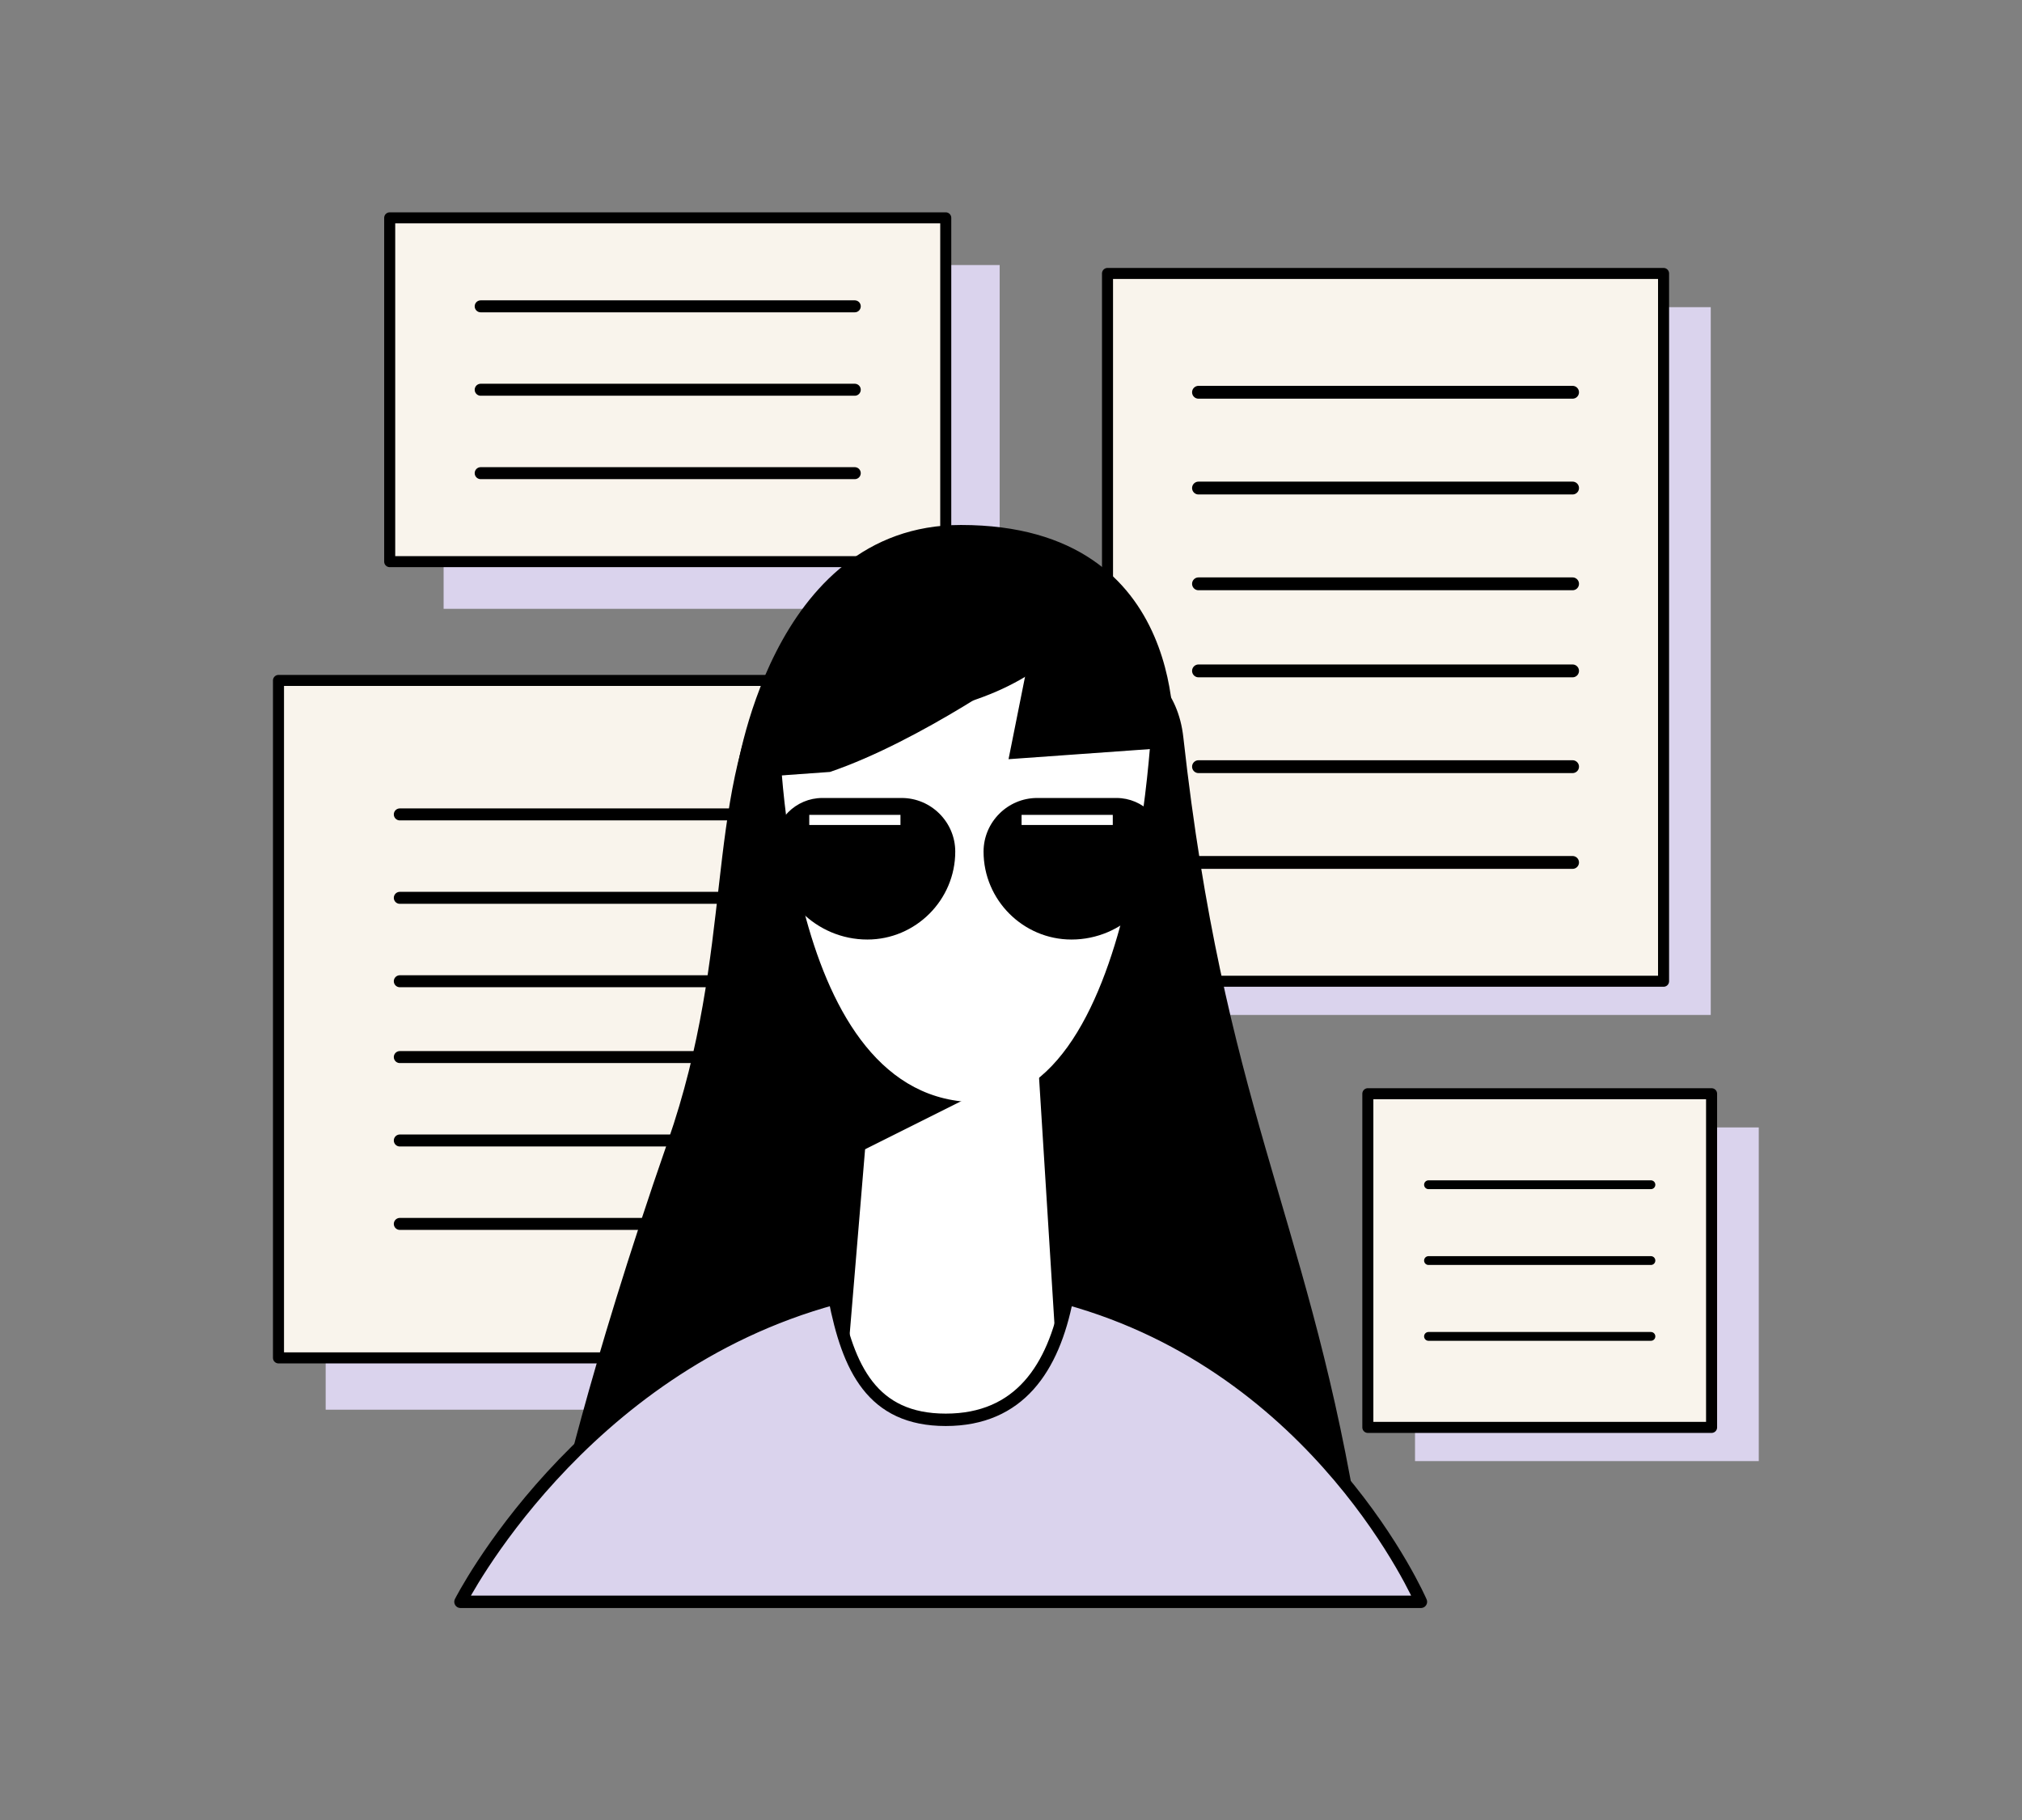 <?xml version="1.0" encoding="UTF-8"?> <svg xmlns="http://www.w3.org/2000/svg" xmlns:xlink="http://www.w3.org/1999/xlink" width="200" height="180" viewBox="0 0 200 180"><rect x="0" y="0" width="200" height="180" fill="#808080" stroke="none"/><defs><polygon id="icon_investors_3-a" points="0 139 146.962 139 146.962 .966 0 .966"></polygon></defs><g fill="none" fill-rule="evenodd" transform="translate(27 20)"><polygon fill="#DAD3ED" points="16.879 40.213 71.879 40.213 71.879 6.213 16.879 6.213"></polygon><polygon fill="#DAD3ED" points="5.213 119.421 66.213 119.421 66.213 52.421 5.213 52.421"></polygon><polygon fill="#DAD3ED" points="87.213 80.38 142.213 80.38 142.213 10.38 87.213 10.38"></polygon><polygon fill="#DAD3ED" points="112.963 124.504 146.963 124.504 146.963 91.505 112.963 91.505"></polygon><polygon fill="#F9F4EC" points="11.546 35.546 66.546 35.546 66.546 1.546 11.546 1.546"></polygon><polygon stroke="#000" stroke-linecap="round" stroke-linejoin="round" stroke-width="1.092" points="11.546 35.546 66.546 35.546 66.546 1.546 11.546 1.546"></polygon><polygon fill="#F9F4EC" points=".545 114.297 61.545 114.297 61.545 47.296 .545 47.296"></polygon><polygon stroke="#000" stroke-linecap="round" stroke-linejoin="round" stroke-width="1.092" points=".546 114.296 61.546 114.296 61.546 47.296 .546 47.296"></polygon><polygon fill="#F9F4EC" points="82.546 77.046 137.546 77.046 137.546 7.046 82.546 7.046"></polygon><polygon stroke="#000" stroke-linecap="round" stroke-linejoin="round" stroke-width="1.092" points="82.546 77.046 137.546 77.046 137.546 7.046 82.546 7.046"></polygon><g transform="translate(0 .034)"><path fill="#000" d="M49.046,46.887 C42.583,59.503 45.698,73.762 39.046,92.887 C31.046,115.887 28.046,129.887 28.046,129.887 L107.046,128.887 C102.046,99.887 94.046,88.887 90.046,52.887 C88.006,34.53 49.046,46.887 49.046,46.887"></path><polyline fill="#FFF" points="60.046 75.887 56.046 123.887 78.046 122.887 75.046 74.887"></polyline><polygon fill="#000" points="56.046 94.887 70.046 87.887 54.393 79.198"></polygon><path fill="#FFF" d="M50.046,50.887 C50.046,50.887 50.046,86.887 68.046,88.887 C86.046,90.887 87.046,48.887 87.046,48.887 C87.046,48.887 81.046,45.887 80.046,41.887 C71.046,53.887 50.046,50.887 50.046,50.887"></path><path fill="#DAD3ED" d="M78.546,108.387 C77.19,115.276 73.833,120.387 66.546,120.387 C59.254,120.387 56.897,115.283 55.546,108.387 C30.268,115.249 18.546,138.387 18.546,138.387 L113.546,138.387 C113.546,138.387 103.565,115.269 78.546,108.387"></path><path stroke="#000" stroke-linecap="round" stroke-linejoin="round" stroke-width="1.226" d="M78.546,108.387 C77.19,115.276 73.833,120.387 66.546,120.387 C59.254,120.387 56.897,115.283 55.546,108.387 C30.268,115.249 18.546,138.387 18.546,138.387 L113.546,138.387 C113.546,138.387 103.565,115.269 78.546,108.387 Z"></path><mask id="icon_investors_3-b" fill="#fff"><use xlink:href="#icon_investors_3-a"></use></mask><polygon fill="#F9F4EC" points="108.296 121.137 142.296 121.137 142.296 88.137 108.296 88.137" mask="url(#icon_investors_3-b)"></polygon><polygon stroke="#000" stroke-linecap="round" stroke-linejoin="round" stroke-width="1.092" points="108.296 121.137 142.296 121.137 142.296 88.137 108.296 88.137" mask="url(#icon_investors_3-b)"></polygon><g mask="url(#icon_investors_3-b)"><g transform="translate(20 9)"><path fill="#FFF" d="M0.546,1.262 L37.546,1.262"></path><path stroke="#000" stroke-linecap="round" stroke-linejoin="round" stroke-width="1.185" d="M0.546,1.262 L37.546,1.262"></path></g></g><g mask="url(#icon_investors_3-b)"><g transform="translate(20 18)"><path fill="#FFF" d="M0.546,0.512 L37.546,0.512"></path><path stroke="#000" stroke-linecap="round" stroke-linejoin="round" stroke-width="1.185" d="M0.546,0.512 L37.546,0.512"></path></g></g><g mask="url(#icon_investors_3-b)"><g transform="translate(20 26)"><path fill="#FFF" d="M0.546,0.762 L37.546,0.762"></path><path stroke="#000" stroke-linecap="round" stroke-linejoin="round" stroke-width="1.185" d="M0.546,0.762 L37.546,0.762"></path></g></g><g mask="url(#icon_investors_3-b)"><g transform="translate(114 96)"><path fill="#FFF" d="M0.296,1.137 L22.296,1.137"></path><path stroke="#000" stroke-linecap="round" stroke-linejoin="round" stroke-width=".871" d="M0.296,1.137 L22.296,1.137"></path></g></g><g mask="url(#icon_investors_3-b)"><g transform="translate(114 104)"><path fill="#FFF" d="M0.296,0.637 L22.296,0.637"></path><path stroke="#000" stroke-linecap="round" stroke-linejoin="round" stroke-width=".871" d="M0.296,0.637 L22.296,0.637"></path></g></g><g mask="url(#icon_investors_3-b)"><g transform="translate(114 111)"><path fill="#FFF" d="M0.296,1.137 L22.296,1.137"></path><path stroke="#000" stroke-linecap="round" stroke-linejoin="round" stroke-width=".871" d="M0.296,1.137 L22.296,1.137"></path></g></g><g mask="url(#icon_investors_3-b)"><g transform="translate(91 18)"><path fill="#FFF" d="M0.546,0.762 L37.546,0.762"></path><path stroke="#000" stroke-linecap="round" stroke-linejoin="round" stroke-width="1.27" d="M0.546,0.762 L37.546,0.762"></path></g></g><g mask="url(#icon_investors_3-b)"><g transform="translate(91 27)"><path fill="#FFF" d="M0.546,1.234 L37.546,1.234"></path><path stroke="#000" stroke-linecap="round" stroke-linejoin="round" stroke-width="1.27" d="M0.546,1.234 L37.546,1.234"></path></g></g><g mask="url(#icon_investors_3-b)"><g transform="translate(91 37)"><path fill="#FFF" d="M0.546,0.707 L37.546,0.707"></path><path stroke="#000" stroke-linecap="round" stroke-linejoin="round" stroke-width="1.27" d="M0.546,0.707 L37.546,0.707"></path></g></g><g mask="url(#icon_investors_3-b)"><g transform="translate(91 45)"><path fill="#FFF" d="M0.546,1.318 L37.546,1.318"></path><path stroke="#000" stroke-linecap="round" stroke-linejoin="round" stroke-width="1.27" d="M0.546,1.318 L37.546,1.318"></path></g></g><g mask="url(#icon_investors_3-b)"><g transform="translate(91 55)"><path fill="#FFF" d="M0.546,0.79 L37.546,0.79"></path><path stroke="#000" stroke-linecap="round" stroke-linejoin="round" stroke-width="1.27" d="M0.546,0.79 L37.546,0.79"></path></g></g><g mask="url(#icon_investors_3-b)"><g transform="translate(91 64)"><path fill="#FFF" d="M0.546,1.262 L37.546,1.262"></path><path stroke="#000" stroke-linecap="round" stroke-linejoin="round" stroke-width="1.27" d="M0.546,1.262 L37.546,1.262"></path></g></g><g mask="url(#icon_investors_3-b)"><g transform="translate(12 60)"><path fill="#FFF" d="M0.546,0.512 L37.546,0.512"></path><path stroke="#000" stroke-linecap="round" stroke-linejoin="round" stroke-width="1.185" d="M0.546,0.512 L37.546,0.512"></path></g></g><g mask="url(#icon_investors_3-b)"><g transform="translate(12 68)"><path fill="#FFF" d="M0.546,0.762 L37.546,0.762"></path><path stroke="#000" stroke-linecap="round" stroke-linejoin="round" stroke-width="1.185" d="M0.546,0.762 L37.546,0.762"></path></g></g><g mask="url(#icon_investors_3-b)"><g transform="translate(12 76)"><path fill="#FFF" d="M0.546,1.012 L37.546,1.012"></path><path stroke="#000" stroke-linecap="round" stroke-linejoin="round" stroke-width="1.185" d="M0.546,1.012 L37.546,1.012"></path></g></g><g mask="url(#icon_investors_3-b)"><g transform="translate(12 84)"><path fill="#FFF" d="M0.546,0.512 L37.546,0.512"></path><path stroke="#000" stroke-linecap="round" stroke-linejoin="round" stroke-width="1.185" d="M0.546,0.512 L37.546,0.512"></path></g></g><g mask="url(#icon_investors_3-b)"><g transform="translate(12 92)"><path fill="#FFF" d="M0.546,0.762 L37.546,0.762"></path><path stroke="#000" stroke-linecap="round" stroke-linejoin="round" stroke-width="1.185" d="M0.546,0.762 L37.546,0.762"></path></g></g><g mask="url(#icon_investors_3-b)"><g transform="translate(12 100)"><path fill="#FFF" d="M0.546,1.012 L37.546,1.012"></path><path stroke="#000" stroke-linecap="round" stroke-linejoin="round" stroke-width="1.185" d="M0.546,1.012 L37.546,1.012"></path></g></g><path fill="#000" d="M68.046 31.887C49.046 31.887 45.743 56.98 45.743 56.98L55.096 56.312C64.131 53.236 74.626 45.709 74.626 45.709L72.757 55.051 89.046 53.887C89.046 53.887 91.046 31.887 68.046 31.887M58.79 72.887L58.79 72.887C53.717 72.887 49.565 68.736 49.565 63.663 49.565 61.036 51.715 58.887 54.342 58.887L62.182 58.887C65.099 58.887 67.486 61.274 67.486 64.191 67.486 68.974 63.572 72.887 58.79 72.887M78.981 72.887L78.981 72.887C84.054 72.887 88.206 68.736 88.206 63.663 88.206 61.036 86.056 58.887 83.429 58.887L75.589 58.887C72.672 58.887 70.286 61.274 70.286 64.191 70.286 68.974 74.199 72.887 78.981 72.887" mask="url(#icon_investors_3-b)"></path><path stroke="#FFF" d="M62.067 61.058L53.046 61.058M83.067 61.058L74.046 61.058" mask="url(#icon_investors_3-b)"></path></g></g></svg> 